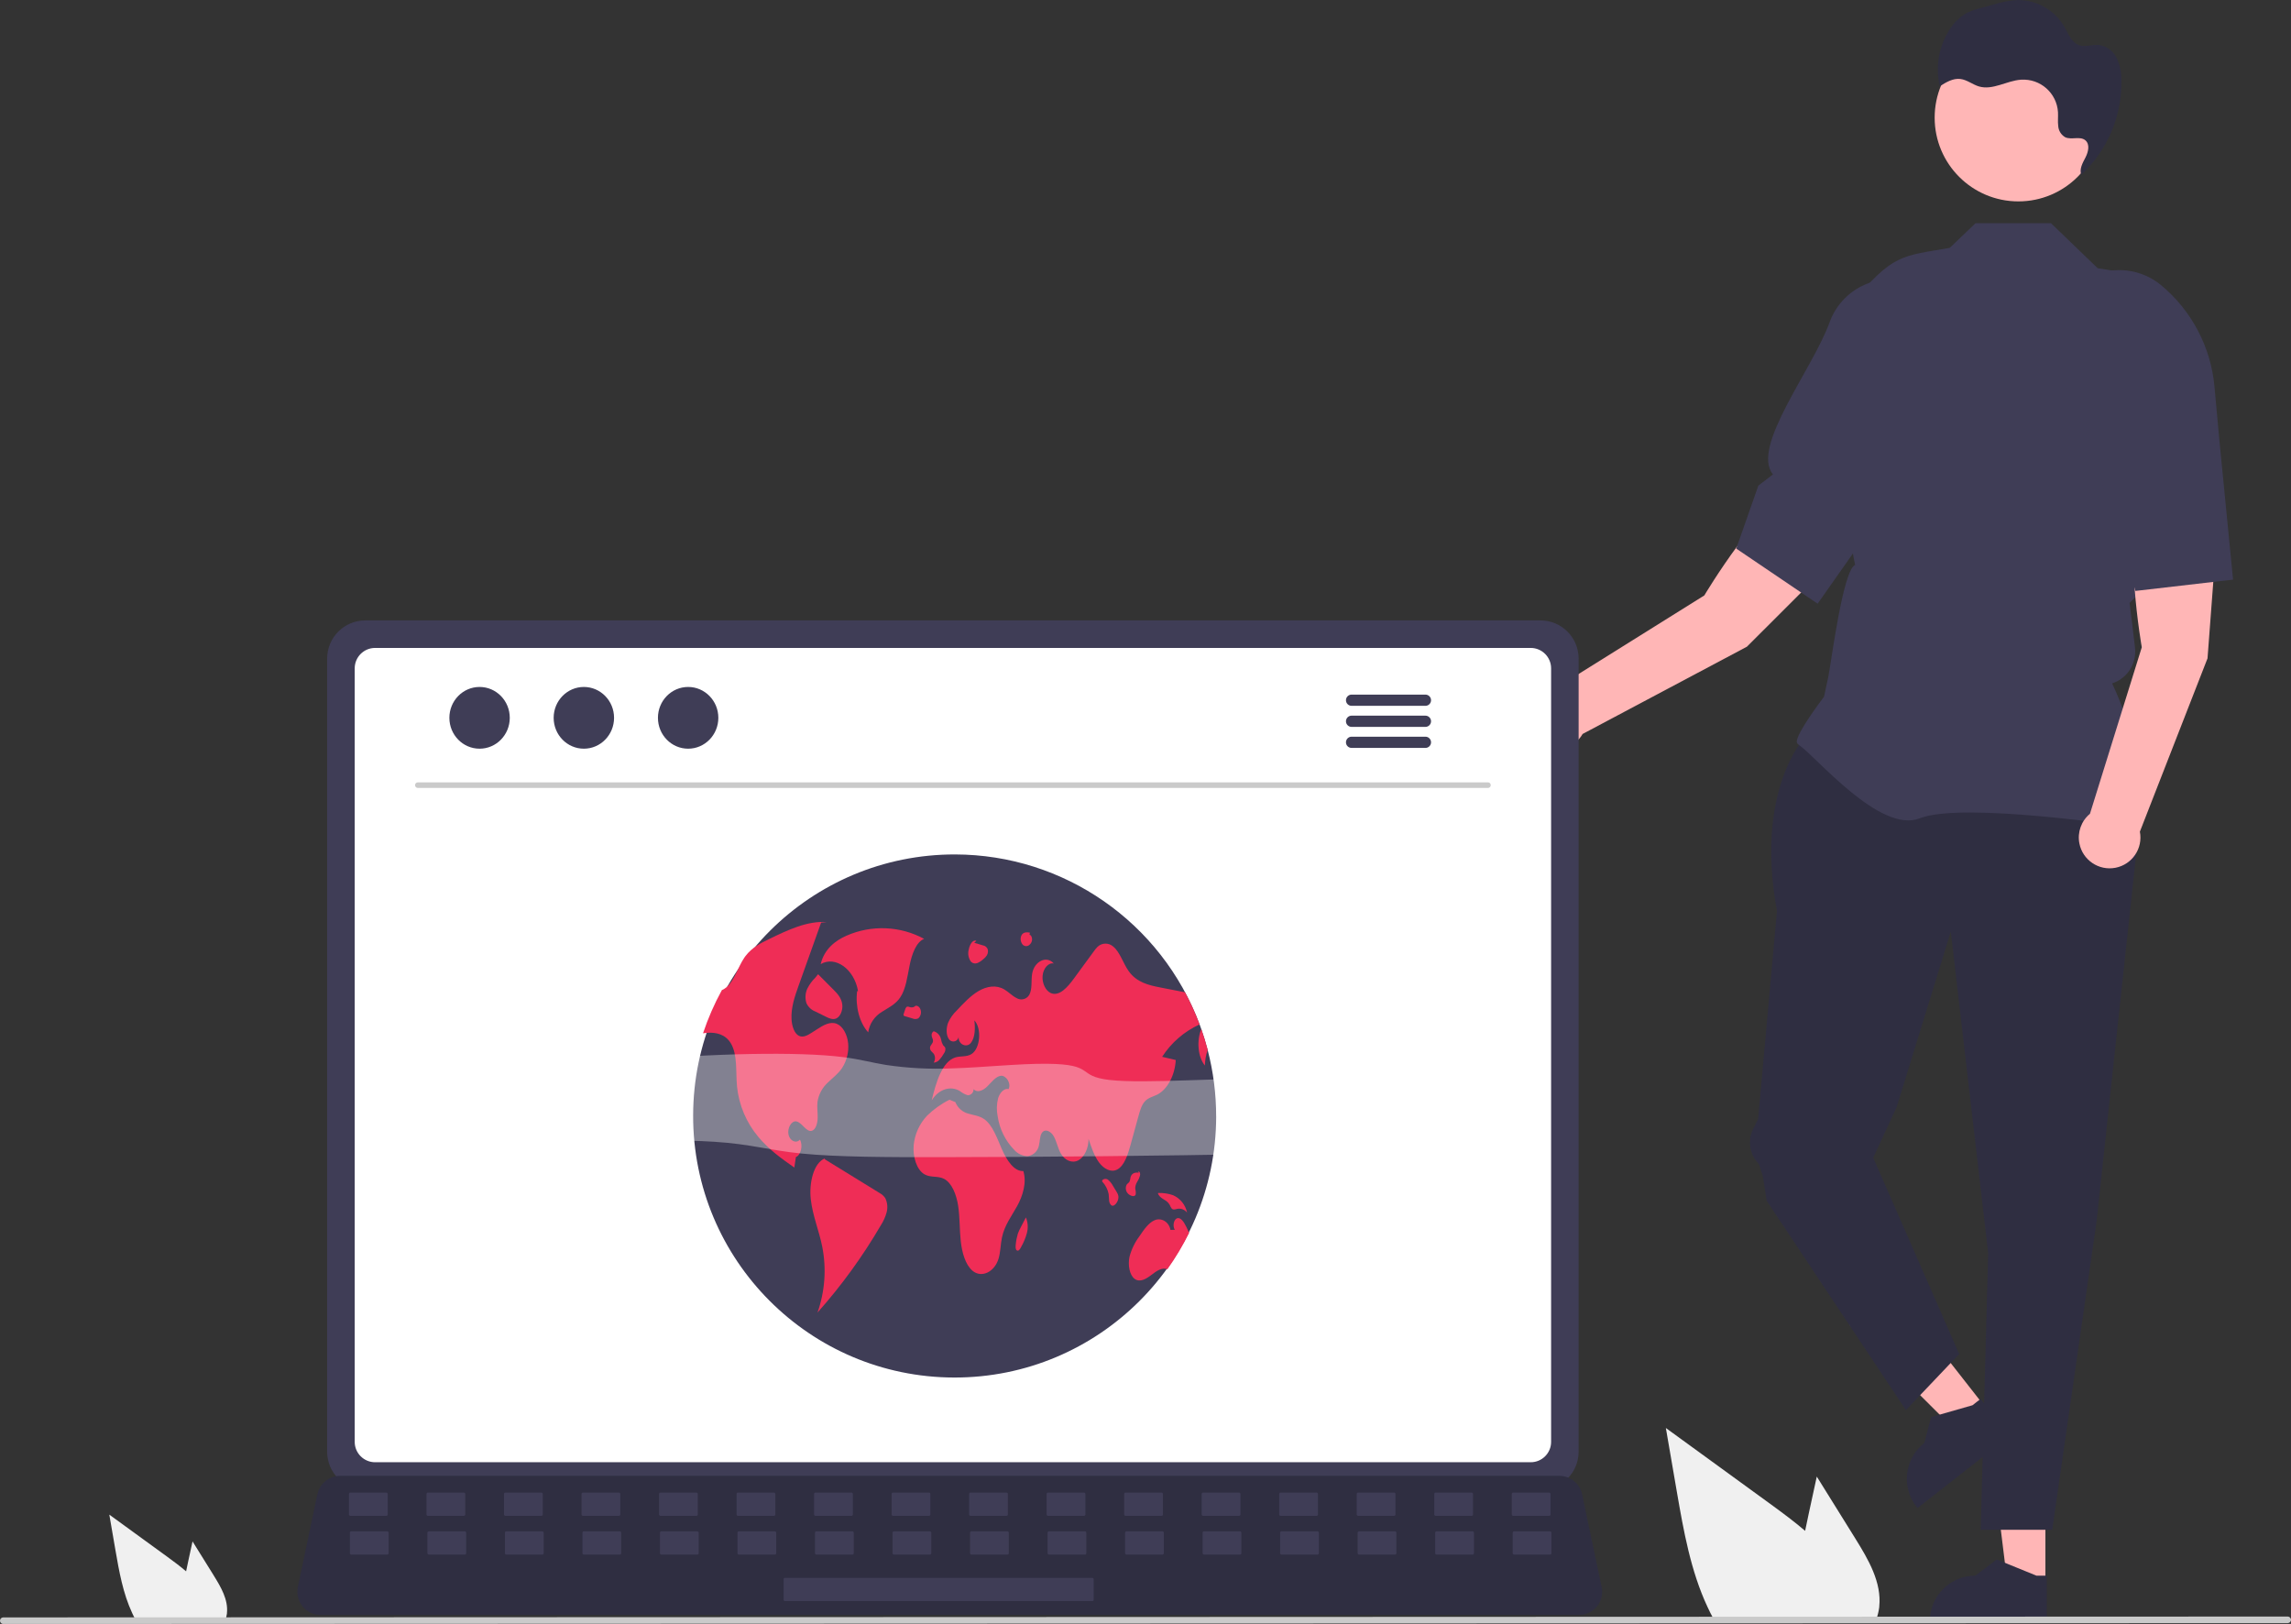 <?xml version="1.0" encoding="UTF-8"?><svg id="Calque_2" xmlns="http://www.w3.org/2000/svg" viewBox="0 0 829.12 587.66"><rect x="0" y="0" width="829.12" height="587.66" fill="#333333" stroke="none"/><defs><style>.cls-1{fill:#ffb6b6;}.cls-2{fill:#f0f0f0;}.cls-3{fill:#2f2e41;}.cls-4{fill:#fff;}.cls-5{fill:#cacaca;}.cls-6{fill:#3f3d56;}.cls-7{opacity:.35;}.cls-8{fill:#ef2d56;}</style></defs><g id="Calque_1-2"><g id="illustration-startups"><g><polygon class="cls-1" points="740.24 519.76 719.93 519.76 726.48 572.85 740.24 572.85 740.24 519.76"/><path class="cls-3" d="m740.72,570.2h-3.69s-14.42-5.87-14.42-5.87l-7.73,5.86h0c-9.1,0-16.47,7.37-16.47,16.47v.54s42.32,0,42.32,0v-17.01Z"/><polygon class="cls-1" points="685.28 466.83 669.29 479.36 707.18 517.11 718.01 508.62 685.28 466.83"/><path class="cls-3" d="m716.76,506.24l-2.91,2.28-14.97,4.28-2.47,9.38h0c-7.16,5.61-8.42,15.96-2.81,23.13l.33.42,33.32-26.1-10.49-13.39Z"/><path class="cls-3" d="m766.87,266.76l8.8,18.26-16.91,156.94-16.05,111.62h-25.89s2.71-100.12,2.71-100.12l-13.53-116.35-19.62,63.59-8.46,18.26,31.12,71.03-19.28,20.29-50.4-75.76-1.35-8.79-1.45-4.49h0c-3.37-3.37-4.2-8.53-2.05-12.79l1.76-3.49,6.82-75.29c-8.12-43.97,10.15-62.91,10.15-62.91h113.64Z"/><path class="cls-6" d="m771.13,299.26c-.61-.09-61.13-9.23-76.36-3.14-14.29,5.72-37.59-22.35-43.43-26.3-.74-.5-1.09-.96-1.09-1.43,0-3.13,8.57-14.56,9.87-16.27l1.52-7.08c1.02-4.74,5.27-38.7,9.73-40.61h0l-.57-2.84c-.93-4.63.39-9.42,3.55-12.93l4.32-4.8v-10.44s-1.7-7.7-1.7-7.7l-6.82-55.96c15-18,18-17,35.46-20.06l9.35-8.94h27.28s16.92,16.3,16.92,16.3l13.92,2.21c13.89,13.11,19.62,32.69,15,51.22l-6.02,24.07-4.14,36.24-.02.18-7.2,7.2,1,8.04.96,8.19c.67,5.72-2.79,11.11-8.26,12.89h0c2.24,4.81,17.06,37.97,7.2,51.77l-.18.26-.31-.05Z"/><path class="cls-1" d="m756.35,294.49c-3.13,2.6-4.6,6.7-3.82,10.7,1.17,6.05,7.02,10,13.07,8.83,6.05-1.17,10-7.02,8.83-13.07l24.48-62.72,4.26-56.49-28-2c-7.06,14.89-.05,54.49-.05,54.49l-18.76,60.26Z"/><path class="cls-6" d="m808.16,209.75l-35.34,4.09-12.41-40.49,1.37-6.52c-12.62-2.19-10.28-20.14-16.75-37.11-4.42-11.62.92-24.67,12.2-29.87h0c8.21-3.71,17.82-2.45,24.79,3.27h0c11.1,9.18,18.09,22.41,19.4,36.75l1.73,18.87,5,51Z"/><path class="cls-1" d="m563.27,248.91c-4.07-.07-7.86,2.08-9.88,5.62-3.06,5.35-1.2,12.16,4.15,15.22,5.35,3.06,12.16,1.2,15.22-4.15l59.46-31.58,40.07-40.04-19.92-19.78c-15.06,6.69-35.57,41.27-35.57,41.27l-53.52,33.44Z"/><path class="cls-6" d="m657.81,218.46l-29.46-19.94,8-22.79,5.29-4.05c-8.14-9.89,14.34-37.97,20.5-55.06,4.23-11.69,16.78-18.1,28.73-14.68h0c8.65,2.54,15.1,9.77,16.66,18.65h0c2.43,14.2-.9,28.78-9.26,40.51l-10.99,15.44-29.47,41.92Z"/><circle class="cls-1" cx="730.46" cy="42.58" r="30.3"/><path class="cls-3" d="m753.24,63.29s-.01-.05-.02-.07c-.26.24-.51.49-.77.72l.79-.64Z"/><path class="cls-3" d="m702.02,31.21c2.27-1.45,4.79-2.96,7.46-2.63,2.41.29,4.41,2.03,6.74,2.71,4.97,1.45,9.99-2.08,15.16-2.45.04,0,.08,0,.11,0,6.91-.43,12.87,4.82,13.3,11.74.1,1.67-.13,3.35.09,5.01.11,1.7,1.06,3.23,2.54,4.08,2.27,1.04,5.35-.51,7.27,1.09,1.73,1.44,1.09,4.22.06,6.21-1.02,1.97-2.31,4.2-1.52,6.26,9.43-8.79,14.71-21.16,14.52-34.05.06-2.81-.52-5.59-1.7-8.14-1.23-2.57-3.66-4.36-6.48-4.77-2.37-.21-4.83.86-7.08.1-2.8-.94-3.96-4.14-5.41-6.71-3.65-6.27-10.49-9.98-17.74-9.62-2.56.25-5.09.76-7.54,1.52l-4.8,1.31c-1.83.43-3.61,1.06-5.3,1.88-2.48,1.42-4.56,3.43-6.07,5.85-3.97,6.09-5.28,13.55-3.61,20.63Z"/></g><path class="cls-2" d="m77.39,570.18l-7.71-12.39-1.54,7.08c-.27,1.24-.54,2.5-.79,3.75-2.19-1.87-4.52-3.6-6.8-5.26-7-5.08-14-10.17-20.99-15.26l2.19,12.7c1.35,7.82,2.76,15.8,6.1,22.95.37.81.77,1.61,1.2,2.39h32.54c.26-.72.44-1.48.54-2.24,0-.05.01-.1,0-.15.51-4.85-2.17-9.42-4.75-13.57Z"/><path class="cls-2" d="m671.48,556.8l-13.98-22.47-2.79,12.84c-.49,2.25-.98,4.53-1.43,6.8-3.97-3.39-8.2-6.53-12.33-9.54-12.7-9.21-25.39-18.44-38.07-27.68l3.97,23.04c2.45,14.18,5.01,28.66,11.06,41.63.67,1.47,1.4,2.92,2.18,4.34h59.02c.47-1.31.8-2.68.98-4.06.01-.09.02-.18.02-.27.93-8.8-3.94-17.09-8.62-24.61Z"/><path class="cls-5" d="m827.93,587.36l-826.75.31c-.66,0-1.19-.54-1.18-1.2,0-.65.53-1.18,1.18-1.18l826.75-.31c.66,0,1.19.54,1.18,1.2,0,.65-.53,1.18-1.18,1.18Z"/><g><path class="cls-6" d="m118.39,238.29v287.02c0,7.62,6.18,13.79,13.79,13.79h425.34c7.62,0,13.79-6.18,13.79-13.79V238.29c-.02-7.61-6.19-13.77-13.79-13.78H132.19c-7.61,0-13.78,6.17-13.79,13.78Z"/><path class="cls-4" d="m128.37,241.86v279.91c0,4.07,3.3,7.37,7.37,7.37h418.24c4.07,0,7.37-3.3,7.37-7.37V241.86c0-4.07-3.3-7.38-7.37-7.39H135.74c-4.07,0-7.37,3.31-7.37,7.39Z"/><path class="cls-3" d="m109.5,581.29c1.58,1.98,3.98,3.13,6.51,3.11h455.44c4.63,0,8.38-3.76,8.37-8.39,0-.57-.06-1.15-.18-1.71l-7.07-33.58c-.6-2.78-2.56-5.07-5.22-6.09-.95-.37-1.96-.56-2.97-.56H123.05c-1.02,0-2.03.19-2.97.56-2.66,1.01-4.62,3.31-5.22,6.09l-7.07,33.58c-.51,2.47.12,5.03,1.71,6.99Z"/><rect class="cls-6" x="547.11" y="540.12" width="14.03" height="8.42" rx=".49" ry=".49"/><rect class="cls-6" x="519.06" y="540.12" width="14.03" height="8.42" rx=".49" ry=".49"/><rect class="cls-6" x="491" y="540.12" width="14.03" height="8.42" rx=".49" ry=".49"/><rect class="cls-6" x="462.95" y="540.12" width="14.03" height="8.42" rx=".49" ry=".49"/><rect class="cls-6" x="434.89" y="540.12" width="14.03" height="8.42" rx=".49" ry=".49"/><rect class="cls-6" x="406.84" y="540.12" width="14.03" height="8.42" rx=".49" ry=".49"/><rect class="cls-6" x="378.78" y="540.12" width="14.03" height="8.42" rx=".49" ry=".49"/><rect class="cls-6" x="350.73" y="540.12" width="14.03" height="8.42" rx=".49" ry=".49"/><rect class="cls-6" x="322.67" y="540.12" width="14.03" height="8.42" rx=".49" ry=".49"/><rect class="cls-6" x="294.62" y="540.12" width="14.03" height="8.42" rx=".49" ry=".49"/><rect class="cls-6" x="266.57" y="540.12" width="14.03" height="8.42" rx=".49" ry=".49"/><rect class="cls-6" x="238.51" y="540.12" width="14.03" height="8.42" rx=".49" ry=".49"/><rect class="cls-6" x="210.46" y="540.12" width="14.03" height="8.42" rx=".49" ry=".49"/><rect class="cls-6" x="182.4" y="540.12" width="14.03" height="8.42" rx=".49" ry=".49"/><rect class="cls-6" x="154.35" y="540.12" width="14.03" height="8.42" rx=".49" ry=".49"/><rect class="cls-6" x="126.29" y="540.12" width="14.03" height="8.42" rx=".49" ry=".49"/><rect class="cls-6" x="547.44" y="554.15" width="14.03" height="8.42" rx=".49" ry=".49"/><rect class="cls-6" x="519.39" y="554.15" width="14.03" height="8.42" rx=".49" ry=".49"/><rect class="cls-6" x="491.33" y="554.15" width="14.03" height="8.42" rx=".49" ry=".49"/><rect class="cls-6" x="463.28" y="554.15" width="14.03" height="8.42" rx=".49" ry=".49"/><rect class="cls-6" x="435.23" y="554.15" width="14.03" height="8.42" rx=".49" ry=".49"/><rect class="cls-6" x="407.17" y="554.15" width="14.03" height="8.42" rx=".49" ry=".49"/><rect class="cls-6" x="379.12" y="554.15" width="14.03" height="8.42" rx=".49" ry=".49"/><rect class="cls-6" x="351.06" y="554.15" width="14.03" height="8.42" rx=".49" ry=".49"/><rect class="cls-6" x="323.01" y="554.15" width="14.03" height="8.42" rx=".49" ry=".49"/><rect class="cls-6" x="294.95" y="554.15" width="14.03" height="8.42" rx=".49" ry=".49"/><rect class="cls-6" x="266.9" y="554.15" width="14.03" height="8.42" rx=".49" ry=".49"/><rect class="cls-6" x="238.84" y="554.15" width="14.03" height="8.42" rx=".49" ry=".49"/><rect class="cls-6" x="210.79" y="554.15" width="14.03" height="8.42" rx=".49" ry=".49"/><rect class="cls-6" x="182.73" y="554.15" width="14.03" height="8.42" rx=".49" ry=".49"/><rect class="cls-6" x="154.68" y="554.15" width="14.03" height="8.42" rx=".49" ry=".49"/><rect class="cls-6" x="126.62" y="554.15" width="14.03" height="8.42" rx=".49" ry=".49"/><rect class="cls-6" x="283.59" y="570.98" width="112.22" height="8.42" rx=".49" ry=".49"/><path class="cls-6" d="m440.14,404.03c-.1,52.27-42.56,94.56-94.83,94.46-52.27-.1-94.56-42.56-94.46-94.83.1-52.27,42.56-94.56,94.83-94.46,39.42.08,74.66,24.58,88.46,61.5.21.56.41,1.11.6,1.67h0c.87,2.47,1.64,4.98,2.31,7.54,2.05,7.87,3.09,15.98,3.08,24.11Z"/><path class="cls-8" d="m334.44,339.74c-8.68-4.69-19.03-5.12-28.07-1.15-3.92,1.71-8.06,4.77-9.36,10.3,5.29-3.12,12.15,1.81,13.51,9.73l-.32.09c-.72,5.49.89,11.46,4,14.86.47-3.11,2.31-5.84,5.02-7.44,2.28-1.5,4.81-2.59,6.56-5.17,2.07-3.06,2.59-7.53,3.41-11.61s2.38-8.47,5.25-9.6Z"/><path class="cls-8" d="m304.8,386.42c-1.47,2.2-3.42,3.58-5.18,5.3-2.03,1.85-3.36,4.33-3.77,7.05-.22,1.92.12,3.86.07,5.8-.05,1.94-.69,4.12-2.01,4.6-2.08.75-3.67-3.11-5.81-3.38-1.7-.21-3.23,2.46-2.74,4.78s2.81,3.35,4.13,1.83c1.2,2.02.35,5.67-1.45,6.29-.19,1.27-.38,2.54-.57,3.81-4.56-3.19-9.17-6.44-13.05-11.11-4.32-5.15-6.99-11.48-7.69-18.17-.5-5.37.24-11.52-2.22-15.65-1.97-3.31-5.36-4.04-8.41-3.83-.56.04-1.12.1-1.67.17,1.8-5.4,4.08-10.63,6.82-15.62.62-.27,1.2-.63,1.71-1.06,2.84-2.41,4.1-7.28,6.4-10.66.15-.22.3-.43.46-.64,2.36-3.08,5.51-4.66,8.56-6.13,6.75-3.28,13.69-6.6,20.82-6.14l-2.03.2c-2.37,6.63-4.73,13.25-7.1,19.88-.36,1.02-.72,2.03-1.09,3.05-1.34,3.77-2.73,7.78-2.52,12,.12,2.5.99,5.17,2.64,6.02,1.54.79,3.22-.18,4.71-1.14.63-.4,1.25-.8,1.88-1.21,2.26-1.46,4.76-2.95,7.15-1.97,2.19.89,3.8,3.86,4.11,7.06.28,3.11-.48,6.23-2.16,8.87Z"/><path class="cls-8" d="m318.25,431.67c-6.6-4.06-13.2-8.13-19.8-12.19l.11-.29c-4.1,1.56-5.81,8.86-5.13,14.83s2.98,11.3,4.14,17.11c1.57,7.96.98,16.19-1.71,23.84,8.68-9.74,16.36-20.33,22.93-31.6.92-1.42,1.62-2.97,2.07-4.6.48-1.74.31-3.59-.48-5.2-.54-.8-1.27-1.45-2.13-1.89Z"/><path class="cls-8" d="m292.19,357.72c-.78,1.66-.89,3.56-.33,5.31.65,1.41,1.83,2.5,3.29,3.04l3.65,1.81c1.21.6,2.52,1.21,3.76.71,1.49-.6,2.53-2.94,2.26-5.11-.28-2.31-1.74-3.9-3.09-5.25-1.89-1.89-3.77-3.79-5.66-5.68l-1.06,1.3c-1.15,1.12-2.1,2.43-2.81,3.87Z"/><path class="cls-8" d="m420.59,382.43c1.64.39,3.28.77,4.92,1.16-.29,5.54-3.03,10.67-6.72,12.53-1.54.77-3.24,1.06-4.52,2.5-1.15,1.31-1.73,3.36-2.27,5.31-.94,3.41-1.87,6.82-2.81,10.23-1.01,3.67-2.3,7.75-4.91,9.08-2.24,1.14-4.81-.25-6.54-2.59-1.73-2.33-2.78-5.47-3.8-8.53.06,3.33-1.49,6.61-3.68,7.77-2.2,1.16-4.88.11-6.35-2.48-1.06-1.86-1.5-4.31-2.54-6.19-1.04-1.88-3.21-2.96-4.35-1.2-.75,1.18-.65,2.97-1.02,4.47-.38,2.03-2.01,3.6-4.05,3.9-1.85-.04-3.61-.84-4.85-2.22-3.24-3.32-5.35-7.57-6.03-12.16-.46-2.2-.4-4.48.17-6.65.65-2.06,2.22-3.65,3.78-3.26,1.03-2.17-1-5.05-2.83-4.8-1.83.25-3.27,2.22-4.77,3.73-1.5,1.51-3.59,2.6-5.1,1.11.07,1.14-.8,2.12-1.94,2.19-.05,0-.11,0-.16,0-1-.29-1.94-.78-2.74-1.45-3.46-2.15-7.84-.73-10.3,3.35,1.54-6.53,3.78-14.03,8.5-15.56,1.93-.63,4.03-.11,5.85-1.2,3.22-1.93,3.87-9.23,1.09-12.24.35,2.85.29,6.17-1.22,8.12-1.5,1.95-4.66.68-4.47-2.2-.11,1.06-1.06,1.83-2.12,1.72-.61-.06-1.16-.42-1.47-.95-1-1.52-.92-4.02-.21-5.84.73-1.65,1.78-3.14,3.09-4.38,2.51-2.69,5.07-5.42,7.98-7.11,2.92-1.69,6.28-2.27,9.21-.58,1.54.89,2.9,2.37,4.47,3.15,1.55.96,3.59.49,4.56-1.07.02-.03.03-.06.05-.09,1.17-2.05.62-5.1,1.05-7.67.78-4.54,5.31-6.66,7.83-3.66-1.88-.48-3.82,1.74-4.05,4.44-.24,2.69,1.12,5.42,2.94,6.23,3.06,1.36,6.06-2.05,8.37-5.21,2.41-3.3,4.83-6.6,7.25-9.9.39-.56.82-1.09,1.3-1.58,1.57-1.53,4.07-1.58,5.7-.12,2.45,2,3.59,6.09,5.6,8.9,2.91,4.09,7.27,5.09,11.32,5.88,3.02.59,6.05,1.18,9.07,1.77,2.02,3.75,3.78,7.64,5.27,11.63-5.55,2.53-10.26,6.6-13.56,11.72Z"/><path class="cls-8" d="m437.06,379.92c-.62,1.83-.96,3.74-1.01,5.67-2.59-3.17-3.01-9.1-1.3-13.21.87,2.47,1.64,4.98,2.31,7.54Z"/><path class="cls-8" d="m430.36,446.12c-2.27,4.6-4.91,9.02-7.89,13.2-1.91-.82-3.95.64-5.74,2.01-1.86,1.43-4.1,2.82-6.01,1.52-1.95-1.33-2.58-5.07-1.96-8.02.71-2.73,1.96-5.29,3.66-7.54,1.59-2.37,3.29-4.83,5.49-5.75,2.21-.92,5.06.38,5.7,3.53l1.57-.05c-.88-1.21-.42-3.71.76-4.14,1.36-.51,2.54,1.36,3.35,3.01.36.75.73,1.5,1.07,2.26Z"/><path class="cls-8" d="m370.35,423.76c-3.37.21-6.04-3.93-7.81-8.01s-3.39-8.74-6.43-10.82c-1.74-1.19-3.72-1.35-5.6-1.92-2.17-.55-3.94-2.11-4.76-4.19l-2.14-.86c-2.99,1.49-5.72,3.45-8.11,5.78-2.73,2.9-4.42,6.61-4.83,10.57-.41,4.28,1.1,9.04,3.91,10.65,2.22,1.27,4.82.47,7.07,1.63,2.82,1.45,4.49,5.67,5.12,9.83s.47,8.49.93,12.7,1.7,8.59,4.28,10.75c3.23,2.7,7.97.46,9.42-4.46.71-2.41.69-5.13,1.22-7.64.94-4.41,3.46-7.68,5.47-11.29s3.58-8.53,2.25-12.72Z"/><path class="cls-8" d="m337.08,380.44c.31.29.61.6.88.93.57.98.55,2.2-.05,3.16.82-.05,1.58-.43,2.1-1.07.61-.7,1.16-1.46,1.61-2.27.44-.56.61-1.28.48-1.98-.16-.45-.54-.65-.8-.99-.37-.67-.62-1.39-.74-2.14-.3-1.44-1.38-2.58-2.8-2.95l.17.03c-.59.35-.89,1.03-.75,1.71.1.66.53,1.21.48,1.88-.06.97-1.03,1.42-1.09,2.39,0,.49.17.96.51,1.31Z"/><path class="cls-8" d="m331.3,363.98h.02c.1-.1.2-.2.29-.31l-.3.31Z"/><path class="cls-8" d="m332.31,368.53c.82-.72,1.18-1.85.91-2.91-.24-1.1-1.11-1.84-1.91-1.64-.47.48-1.15.68-1.81.53-.49-.13-1.04-.45-1.46-.08-.24.28-.42.61-.5.97-.16.49-.32.97-.48,1.46-.08.17-.09.37-.06.55.06.15.2.26.36.29.95.28,1.9.56,2.85.84.66.31,1.43.3,2.09-.01Z"/><path class="cls-8" d="m404.11,431.3c-.44-.72-.88-1.44-1.32-2.16-.43-.83-1.02-1.57-1.74-2.18-.65-.55-1.62-.46-2.17.19,0,0-.02.02-.02.03l.05.41c1.18,1.26,1.98,2.83,2.32,4.52.1.74.07,1.5.15,2.24.02.69.31,1.35.81,1.82.69.46,1.51-.22,2-1.05.44-.68.64-1.5.56-2.3-.11-.54-.33-1.06-.65-1.51Z"/><path class="cls-8" d="m411.01,432.24c.08-.67.03-1.36-.16-2.01-.03-.88.2-1.75.67-2.5.47-.71.82-1.48,1.05-2.29.1-.37.08-.76-.05-1.12-.15-.33-.5-.48-.7-.22l.43.28c-.58-.1-1.18-.08-1.76.09-.66.25-1.16.81-1.33,1.5-.07.53-.19,1.05-.35,1.56-.26.53-.76.71-1.07,1.17-.43.84-.42,1.84.04,2.66.39.66,1.02,1.16,1.76,1.38.53.19,1.22.2,1.47-.5Z"/><path class="cls-8" d="m423.29,435.95c.19.5.45.97.76,1.4.59.59,1.39.23,2.1.08,1.32-.21,2.65.32,3.45,1.39-.56-2.8-2.45-5.15-5.06-6.31-1.67-.58-3.43-.85-5.2-.81l-.3.08c.77,2.24,3.19,2.19,4.24,4.18Z"/><path class="cls-8" d="m371.28,440.53h0s.09-.16.09-.16l-.09.16Z"/><path class="cls-8" d="m369.41,444.14c-.41.74-.76,1.51-1.05,2.3-.38,1.28-.64,2.6-.76,3.93-.09.76-.12,1.72.35,2.09.28.19.66.14.88-.12.26-.28.48-.6.64-.95.93-1.61,1.66-3.32,2.15-5.11.52-1.9.4-3.91-.35-5.73-.62,1.2-1.25,2.4-1.87,3.6Z"/><path class="cls-8" d="m351.44,348.05c.6.59,1.5.77,2.29.45.79-.35,1.52-.83,2.15-1.42.52-.39.96-.87,1.3-1.42.38-.67.47-1.46.27-2.2-.3-.71-.94-1.22-1.7-1.35-1.06-.31-2.11-.63-3.17-.94l.76-.69c-.79-.42-1.65.36-2.15,1.33-.31.63-.53,1.31-.65,2.01-.34,1.47-.01,3.02.89,4.23Z"/><path class="cls-8" d="m370.08,341.8c.62.68,1.66.77,2.38.19.6-.45.99-1.14,1.05-1.89.07-.83-.34-1.75-.92-1.83l.13-.78c-1.13-.2-2.52-.24-3.12,1.13-.42,1.07-.23,2.28.48,3.18Z"/><path class="cls-5" d="m538.53,285.14H151.2c-.56-.01-1.01-.48-.99-1.04.01-.54.45-.98.99-.99h387.32c.56.01,1.01.48.99,1.04-.01.54-.45.98-.99.99Z"/><ellipse class="cls-6" cx="173.56" cy="259.76" rx="10.93" ry="11.17"/><ellipse class="cls-6" cx="211.3" cy="259.76" rx="10.93" ry="11.17"/><ellipse class="cls-6" cx="249.04" cy="259.76" rx="10.93" ry="11.17"/><path class="cls-6" d="m515.91,251.36h-26.81c-1.12.02-2.01.95-1.99,2.07.02,1.09.9,1.97,1.99,1.99h26.81c1.12-.02,2.01-.95,1.99-2.07-.02-1.09-.9-1.97-1.99-1.99Z"/><path class="cls-6" d="m515.91,258.98h-26.81c-1.12.02-2.01.95-1.99,2.07.02,1.09.9,1.97,1.99,1.99h26.81c1.12-.02,2.01-.95,1.99-2.07-.02-1.09-.9-1.97-1.99-1.99Z"/><path class="cls-6" d="m515.91,266.59h-26.81c-1.12.02-2.01.95-1.99,2.07.02,1.09.9,1.97,1.99,1.99h26.81c1.12-.02,2.01-.95,1.99-2.07-.02-1.09-.9-1.97-1.99-1.99Z"/><g class="cls-7"><path class="cls-4" d="m548.79,408.72c6.23-2.72-6.41-4.3-20.75-4.82s-31.7-.49-40.86-1.97c-8.87-1.43-8.21-3.98-8.96-6.28s-4.15-4.67-17.99-5.18c-17.24-.64-45.66,1.82-58.68.34-12.14-1.38-4.92-5.7-22.63-5.86-10.11-.09-23.14,1.33-34.39,1.67-7.97.35-15.96-.07-23.86-1.24-5.48-.9-9.3-2.04-15.47-2.83-16.2-2.08-47.9-1.38-76.2,1.29s-52.55,7.05-66.23,11.38-17.46,8.6-14.27,12.22c2.03,2.31,7.24,4.47,19.87,5.4,23.62,1.74,65.68-1.25,90.09.33,13.6.88,19.64,3.06,31.58,4.26,12.82,1.28,31.6,1.35,50.04,1.32,38.4-.06,77.79-.46,117.95-1.18,16.78-.3,34.35-.7,52.2-2.14s36.06-4.22,39.82-6.82"/></g></g></g></g></svg>